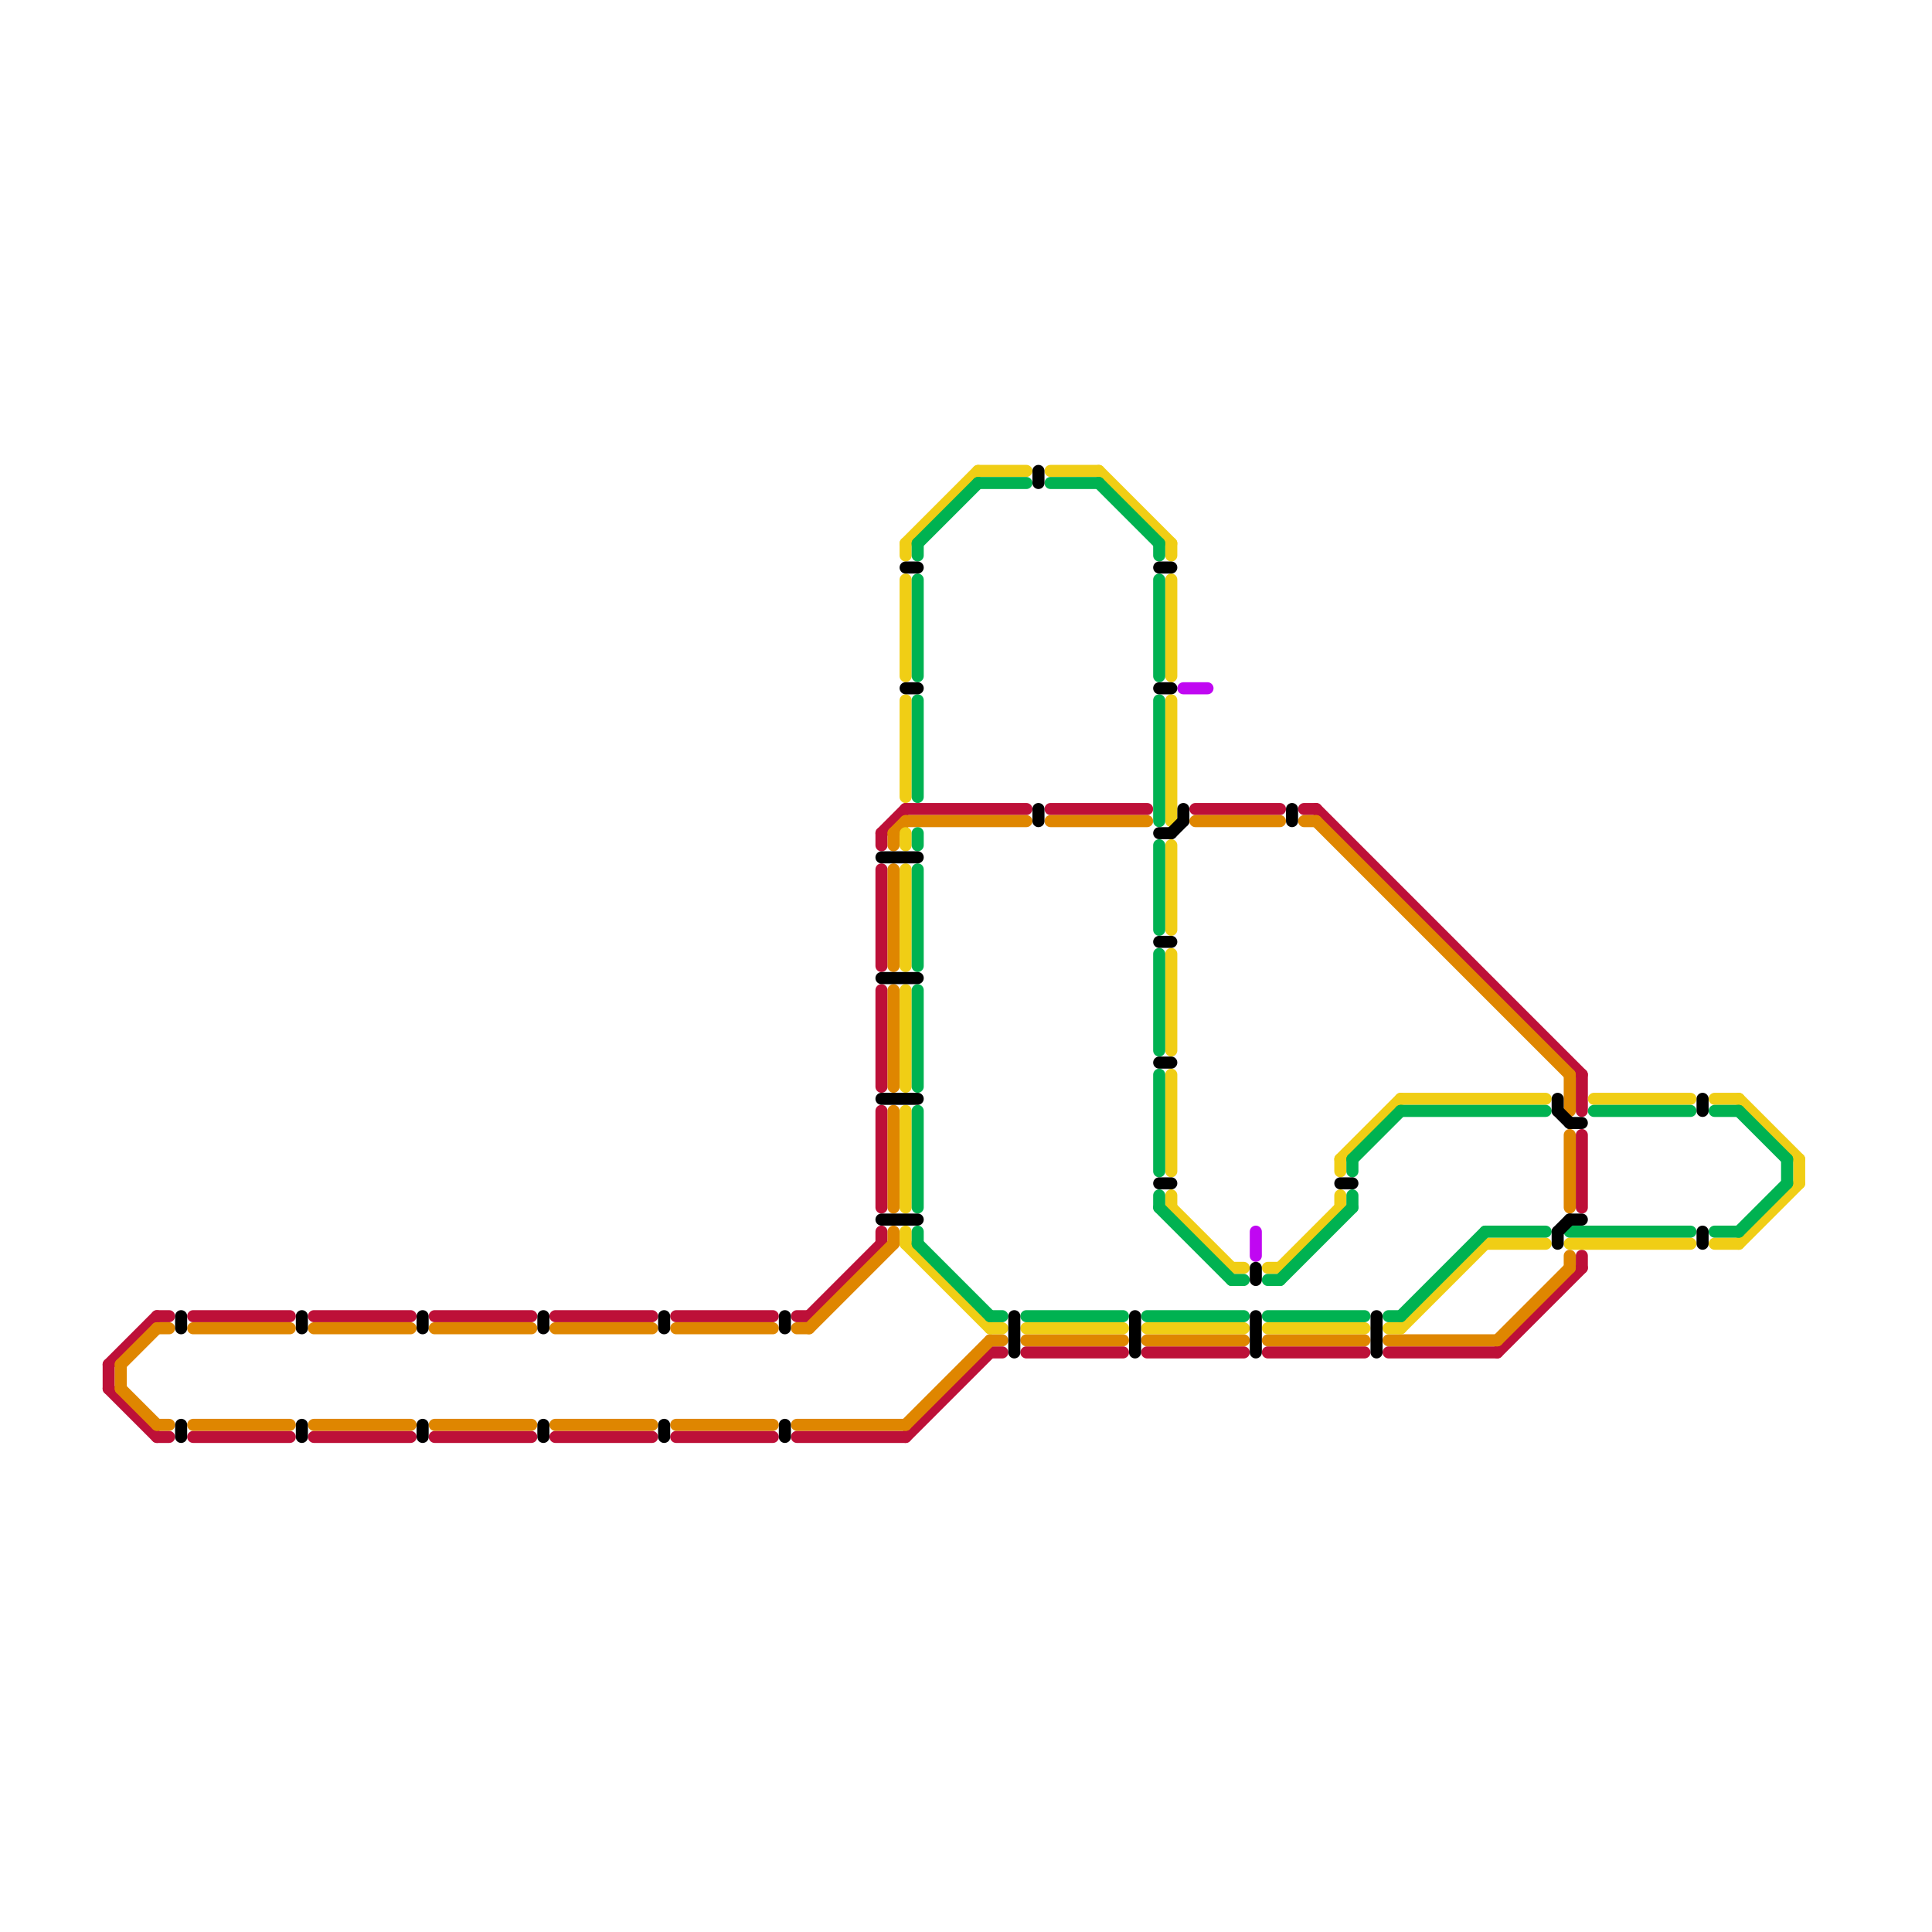 
<svg version="1.1" xmlns="http://www.w3.org/2000/svg" viewBox="0 0 160 160">
<style>line { stroke-width: 1; fill: none; stroke-linecap: round; stroke-linejoin: round; } .c0 { stroke: #bd1038 } .c1 { stroke: #df8600 } .c2 { stroke: #f0ce15 } .c3 { stroke: #00b251 } .c4 { stroke: #c007f2 } .c5 { stroke: #000000 }</style><line class="c0" x1="73" y1="69" x2="75" y2="67"/><line class="c0" x1="26" y1="109" x2="34" y2="109"/><line class="c0" x1="115" y1="112" x2="124" y2="112"/><line class="c0" x1="131" y1="89" x2="131" y2="92"/><line class="c0" x1="16" y1="109" x2="24" y2="109"/><line class="c0" x1="95" y1="112" x2="103" y2="112"/><line class="c0" x1="13" y1="109" x2="14" y2="109"/><line class="c0" x1="109" y1="67" x2="131" y2="89"/><line class="c0" x1="67" y1="109" x2="73" y2="103"/><line class="c0" x1="131" y1="104" x2="131" y2="105"/><line class="c0" x1="66" y1="109" x2="67" y2="109"/><line class="c0" x1="124" y1="112" x2="131" y2="105"/><line class="c0" x1="56" y1="109" x2="64" y2="109"/><line class="c0" x1="66" y1="119" x2="75" y2="119"/><line class="c0" x1="75" y1="67" x2="85" y2="67"/><line class="c0" x1="87" y1="67" x2="95" y2="67"/><line class="c0" x1="46" y1="119" x2="54" y2="119"/><line class="c0" x1="73" y1="82" x2="73" y2="90"/><line class="c0" x1="9" y1="115" x2="13" y2="119"/><line class="c0" x1="13" y1="119" x2="14" y2="119"/><line class="c0" x1="99" y1="67" x2="106" y2="67"/><line class="c0" x1="73" y1="102" x2="73" y2="103"/><line class="c0" x1="75" y1="119" x2="82" y2="112"/><line class="c0" x1="73" y1="92" x2="73" y2="100"/><line class="c0" x1="36" y1="119" x2="44" y2="119"/><line class="c0" x1="26" y1="119" x2="34" y2="119"/><line class="c0" x1="105" y1="112" x2="113" y2="112"/><line class="c0" x1="16" y1="119" x2="24" y2="119"/><line class="c0" x1="9" y1="113" x2="9" y2="115"/><line class="c0" x1="46" y1="109" x2="54" y2="109"/><line class="c0" x1="85" y1="112" x2="93" y2="112"/><line class="c0" x1="73" y1="72" x2="73" y2="80"/><line class="c0" x1="36" y1="109" x2="44" y2="109"/><line class="c0" x1="73" y1="69" x2="73" y2="70"/><line class="c0" x1="131" y1="94" x2="131" y2="100"/><line class="c0" x1="56" y1="119" x2="64" y2="119"/><line class="c0" x1="9" y1="113" x2="13" y2="109"/><line class="c0" x1="82" y1="112" x2="83" y2="112"/><line class="c0" x1="108" y1="67" x2="109" y2="67"/><line class="c1" x1="46" y1="110" x2="54" y2="110"/><line class="c1" x1="130" y1="94" x2="130" y2="100"/><line class="c1" x1="74" y1="72" x2="74" y2="80"/><line class="c1" x1="85" y1="111" x2="93" y2="111"/><line class="c1" x1="13" y1="110" x2="14" y2="110"/><line class="c1" x1="13" y1="118" x2="14" y2="118"/><line class="c1" x1="10" y1="113" x2="10" y2="115"/><line class="c1" x1="130" y1="89" x2="130" y2="92"/><line class="c1" x1="75" y1="118" x2="82" y2="111"/><line class="c1" x1="109" y1="68" x2="130" y2="89"/><line class="c1" x1="74" y1="69" x2="75" y2="68"/><line class="c1" x1="36" y1="118" x2="44" y2="118"/><line class="c1" x1="74" y1="69" x2="74" y2="70"/><line class="c1" x1="10" y1="113" x2="13" y2="110"/><line class="c1" x1="26" y1="118" x2="34" y2="118"/><line class="c1" x1="105" y1="111" x2="113" y2="111"/><line class="c1" x1="10" y1="115" x2="13" y2="118"/><line class="c1" x1="16" y1="110" x2="24" y2="110"/><line class="c1" x1="56" y1="118" x2="64" y2="118"/><line class="c1" x1="16" y1="118" x2="24" y2="118"/><line class="c1" x1="46" y1="118" x2="54" y2="118"/><line class="c1" x1="87" y1="68" x2="95" y2="68"/><line class="c1" x1="36" y1="110" x2="44" y2="110"/><line class="c1" x1="66" y1="110" x2="67" y2="110"/><line class="c1" x1="124" y1="111" x2="130" y2="105"/><line class="c1" x1="26" y1="110" x2="34" y2="110"/><line class="c1" x1="130" y1="104" x2="130" y2="105"/><line class="c1" x1="82" y1="111" x2="83" y2="111"/><line class="c1" x1="108" y1="68" x2="109" y2="68"/><line class="c1" x1="56" y1="110" x2="64" y2="110"/><line class="c1" x1="74" y1="82" x2="74" y2="90"/><line class="c1" x1="74" y1="92" x2="74" y2="100"/><line class="c1" x1="74" y1="102" x2="74" y2="103"/><line class="c1" x1="115" y1="111" x2="124" y2="111"/><line class="c1" x1="67" y1="110" x2="74" y2="103"/><line class="c1" x1="75" y1="68" x2="85" y2="68"/><line class="c1" x1="66" y1="118" x2="75" y2="118"/><line class="c1" x1="95" y1="111" x2="103" y2="111"/><line class="c1" x1="99" y1="68" x2="106" y2="68"/><line class="c2" x1="106" y1="105" x2="111" y2="100"/><line class="c2" x1="116" y1="110" x2="123" y2="103"/><line class="c2" x1="116" y1="91" x2="128" y2="91"/><line class="c2" x1="142" y1="103" x2="144" y2="103"/><line class="c2" x1="75" y1="82" x2="75" y2="90"/><line class="c2" x1="144" y1="91" x2="149" y2="96"/><line class="c2" x1="75" y1="102" x2="75" y2="103"/><line class="c2" x1="115" y1="110" x2="116" y2="110"/><line class="c2" x1="87" y1="39" x2="91" y2="39"/><line class="c2" x1="97" y1="48" x2="97" y2="56"/><line class="c2" x1="75" y1="92" x2="75" y2="100"/><line class="c2" x1="149" y1="96" x2="149" y2="98"/><line class="c2" x1="75" y1="45" x2="81" y2="39"/><line class="c2" x1="97" y1="89" x2="97" y2="97"/><line class="c2" x1="75" y1="103" x2="82" y2="110"/><line class="c2" x1="102" y1="105" x2="103" y2="105"/><line class="c2" x1="132" y1="91" x2="140" y2="91"/><line class="c2" x1="144" y1="103" x2="149" y2="98"/><line class="c2" x1="111" y1="96" x2="116" y2="91"/><line class="c2" x1="82" y1="110" x2="83" y2="110"/><line class="c2" x1="75" y1="69" x2="75" y2="70"/><line class="c2" x1="97" y1="58" x2="97" y2="68"/><line class="c2" x1="111" y1="99" x2="111" y2="100"/><line class="c2" x1="123" y1="103" x2="128" y2="103"/><line class="c2" x1="81" y1="39" x2="85" y2="39"/><line class="c2" x1="95" y1="110" x2="103" y2="110"/><line class="c2" x1="75" y1="48" x2="75" y2="56"/><line class="c2" x1="75" y1="45" x2="75" y2="46"/><line class="c2" x1="97" y1="79" x2="97" y2="87"/><line class="c2" x1="111" y1="96" x2="111" y2="97"/><line class="c2" x1="130" y1="103" x2="140" y2="103"/><line class="c2" x1="97" y1="70" x2="97" y2="77"/><line class="c2" x1="85" y1="110" x2="93" y2="110"/><line class="c2" x1="142" y1="91" x2="144" y2="91"/><line class="c2" x1="97" y1="45" x2="97" y2="46"/><line class="c2" x1="91" y1="39" x2="97" y2="45"/><line class="c2" x1="75" y1="58" x2="75" y2="66"/><line class="c2" x1="97" y1="99" x2="97" y2="100"/><line class="c2" x1="105" y1="110" x2="113" y2="110"/><line class="c2" x1="97" y1="100" x2="102" y2="105"/><line class="c2" x1="105" y1="105" x2="106" y2="105"/><line class="c2" x1="75" y1="72" x2="75" y2="80"/><line class="c3" x1="130" y1="102" x2="140" y2="102"/><line class="c3" x1="148" y1="96" x2="148" y2="98"/><line class="c3" x1="85" y1="109" x2="93" y2="109"/><line class="c3" x1="142" y1="92" x2="144" y2="92"/><line class="c3" x1="76" y1="48" x2="76" y2="56"/><line class="c3" x1="106" y1="106" x2="112" y2="100"/><line class="c3" x1="144" y1="92" x2="148" y2="96"/><line class="c3" x1="81" y1="40" x2="85" y2="40"/><line class="c3" x1="112" y1="96" x2="112" y2="97"/><line class="c3" x1="76" y1="58" x2="76" y2="66"/><line class="c3" x1="76" y1="45" x2="76" y2="46"/><line class="c3" x1="142" y1="102" x2="144" y2="102"/><line class="c3" x1="116" y1="92" x2="128" y2="92"/><line class="c3" x1="96" y1="48" x2="96" y2="56"/><line class="c3" x1="76" y1="72" x2="76" y2="80"/><line class="c3" x1="96" y1="79" x2="96" y2="87"/><line class="c3" x1="76" y1="103" x2="82" y2="109"/><line class="c3" x1="96" y1="45" x2="96" y2="46"/><line class="c3" x1="96" y1="58" x2="96" y2="68"/><line class="c3" x1="96" y1="70" x2="96" y2="77"/><line class="c3" x1="96" y1="99" x2="96" y2="100"/><line class="c3" x1="76" y1="69" x2="76" y2="70"/><line class="c3" x1="96" y1="100" x2="102" y2="106"/><line class="c3" x1="115" y1="109" x2="116" y2="109"/><line class="c3" x1="96" y1="89" x2="96" y2="97"/><line class="c3" x1="87" y1="40" x2="91" y2="40"/><line class="c3" x1="123" y1="102" x2="128" y2="102"/><line class="c3" x1="102" y1="106" x2="103" y2="106"/><line class="c3" x1="132" y1="92" x2="140" y2="92"/><line class="c3" x1="105" y1="106" x2="106" y2="106"/><line class="c3" x1="82" y1="109" x2="83" y2="109"/><line class="c3" x1="91" y1="40" x2="96" y2="45"/><line class="c3" x1="116" y1="109" x2="123" y2="102"/><line class="c3" x1="76" y1="45" x2="81" y2="40"/><line class="c3" x1="112" y1="96" x2="116" y2="92"/><line class="c3" x1="105" y1="109" x2="113" y2="109"/><line class="c3" x1="76" y1="82" x2="76" y2="90"/><line class="c3" x1="112" y1="99" x2="112" y2="100"/><line class="c3" x1="95" y1="109" x2="103" y2="109"/><line class="c3" x1="144" y1="102" x2="148" y2="98"/><line class="c3" x1="76" y1="92" x2="76" y2="100"/><line class="c3" x1="76" y1="102" x2="76" y2="103"/><line class="c4" x1="98" y1="57" x2="100" y2="57"/><line class="c4" x1="104" y1="102" x2="104" y2="104"/><line class="c5" x1="15" y1="109" x2="15" y2="110"/><line class="c5" x1="73" y1="101" x2="76" y2="101"/><line class="c5" x1="141" y1="91" x2="141" y2="92"/><line class="c5" x1="111" y1="98" x2="112" y2="98"/><line class="c5" x1="65" y1="109" x2="65" y2="110"/><line class="c5" x1="96" y1="88" x2="97" y2="88"/><line class="c5" x1="96" y1="98" x2="97" y2="98"/><line class="c5" x1="129" y1="102" x2="130" y2="101"/><line class="c5" x1="114" y1="109" x2="114" y2="112"/><line class="c5" x1="75" y1="57" x2="76" y2="57"/><line class="c5" x1="98" y1="67" x2="98" y2="68"/><line class="c5" x1="73" y1="71" x2="76" y2="71"/><line class="c5" x1="45" y1="109" x2="45" y2="110"/><line class="c5" x1="94" y1="109" x2="94" y2="112"/><line class="c5" x1="35" y1="118" x2="35" y2="119"/><line class="c5" x1="84" y1="109" x2="84" y2="112"/><line class="c5" x1="65" y1="118" x2="65" y2="119"/><line class="c5" x1="55" y1="118" x2="55" y2="119"/><line class="c5" x1="15" y1="118" x2="15" y2="119"/><line class="c5" x1="129" y1="92" x2="130" y2="93"/><line class="c5" x1="129" y1="91" x2="129" y2="92"/><line class="c5" x1="73" y1="91" x2="76" y2="91"/><line class="c5" x1="141" y1="102" x2="141" y2="103"/><line class="c5" x1="96" y1="57" x2="97" y2="57"/><line class="c5" x1="25" y1="109" x2="25" y2="110"/><line class="c5" x1="96" y1="69" x2="97" y2="69"/><line class="c5" x1="75" y1="47" x2="76" y2="47"/><line class="c5" x1="86" y1="67" x2="86" y2="68"/><line class="c5" x1="55" y1="109" x2="55" y2="110"/><line class="c5" x1="104" y1="109" x2="104" y2="112"/><line class="c5" x1="45" y1="118" x2="45" y2="119"/><line class="c5" x1="25" y1="118" x2="25" y2="119"/><line class="c5" x1="107" y1="67" x2="107" y2="68"/><line class="c5" x1="130" y1="101" x2="131" y2="101"/><line class="c5" x1="96" y1="47" x2="97" y2="47"/><line class="c5" x1="104" y1="105" x2="104" y2="106"/><line class="c5" x1="97" y1="69" x2="98" y2="68"/><line class="c5" x1="86" y1="39" x2="86" y2="40"/><line class="c5" x1="96" y1="78" x2="97" y2="78"/><line class="c5" x1="130" y1="93" x2="131" y2="93"/><line class="c5" x1="129" y1="102" x2="129" y2="103"/><line class="c5" x1="73" y1="81" x2="76" y2="81"/><line class="c5" x1="35" y1="109" x2="35" y2="110"/>


</svg>

